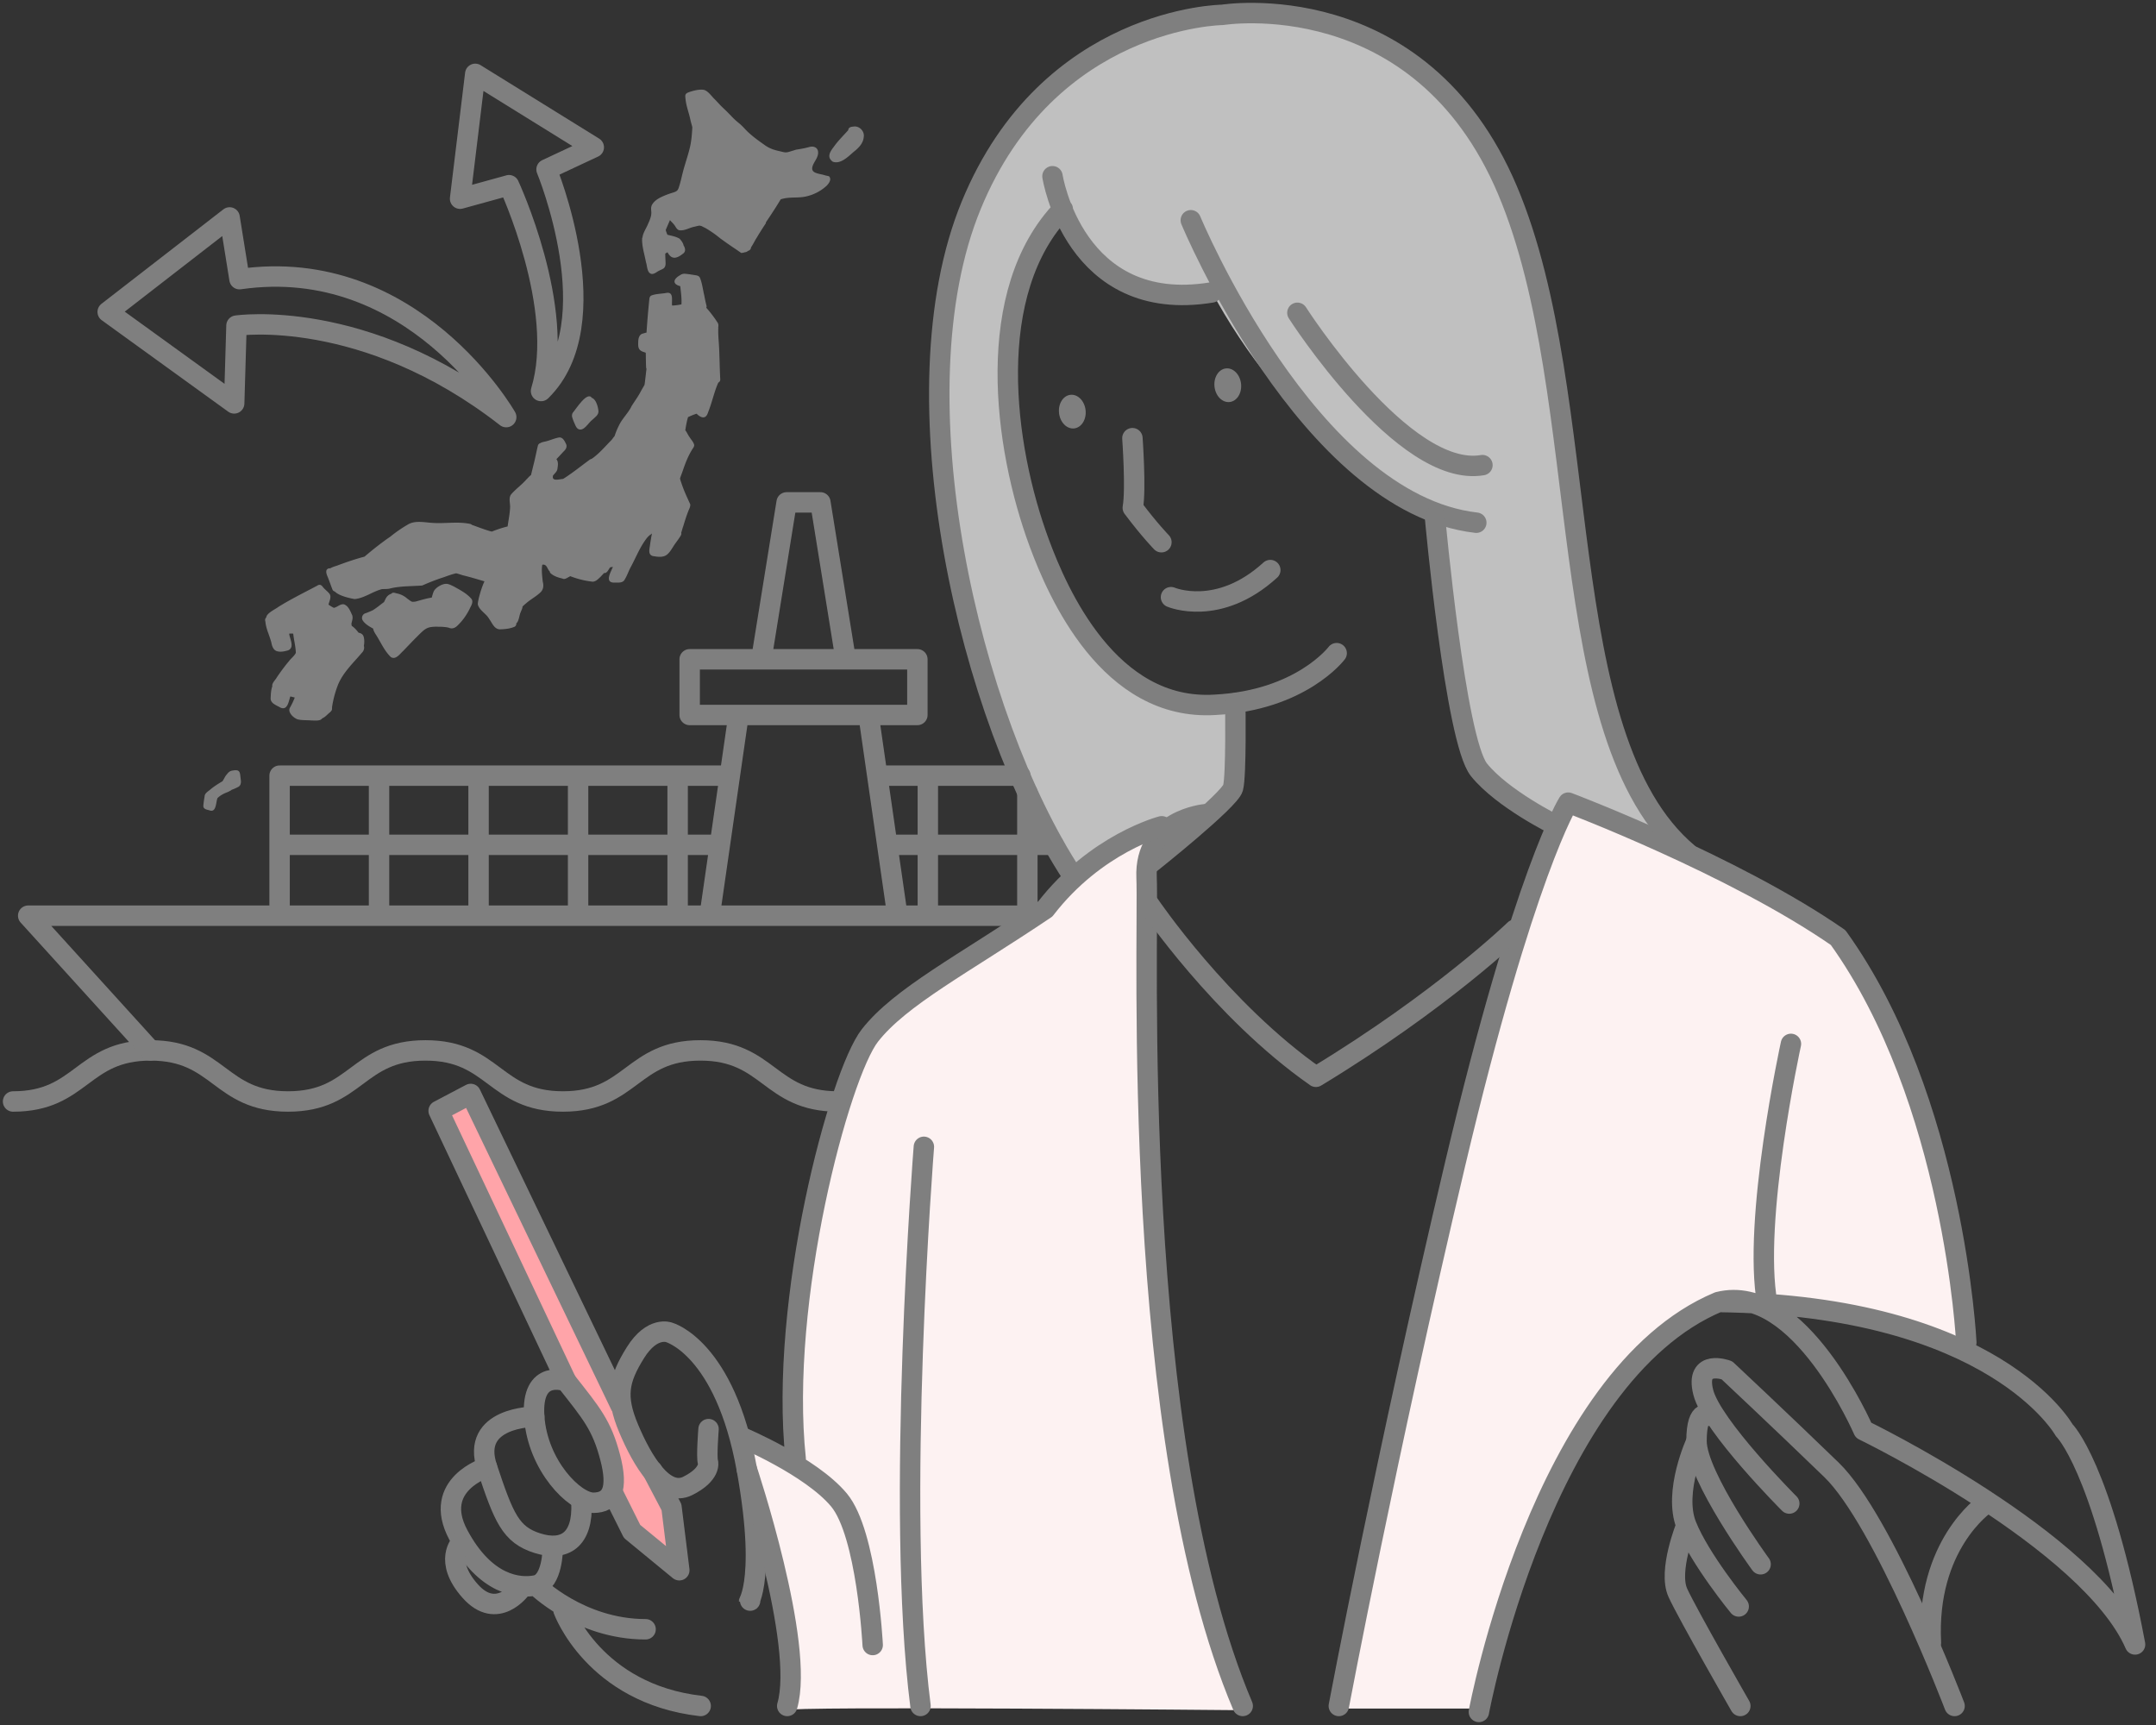 <svg width="165" height="132" viewBox="0 0 165 132" fill="none" xmlns="http://www.w3.org/2000/svg"><rect x="0" y="0" width="165" height="132" fill="#333333" stroke="none"/><path d="M33.828 84.924l9.527 20.886s2.336 2.146 3.219 5.11c.883 2.965.442 3.408.442 3.408l1.325 2.65 3.47 2.965-.756-5.175-6.058-12.366-9.023-18.55-2.146 1.072z" fill="#FFA4A9"/><path d="M56.633 110.215s3.355 10.845 3.615 14.888c.26 4.043-.344 6.093-.172 5.765.172-.328 35.027 0 35.027 0s-6.713-18.331-7.358-41.954c-.387-17.686.129-23.495.129-23.495l4.055-2.638s-3.797.186-5.992 1.478c-2.194 1.291-5.55 5.034-5.55 5.034s-12.263 8.132-14.2 10.068c-1.936 1.937-4.776 19.492-4.776 19.492s-1.42 10.069-.516 13.297c-2.324-1.292-4.26-1.937-4.26-1.937l-.002.002zm45.57 20.527h11.059s3.702-15.621 8.349-21.988c4.647-6.367 8.263-8.692 9.724-9.122 1.462-.43 3.96.43 3.96.43s10.672.344 15.231 3.701c.43-10.326-6.455-28.571-9.724-32.1-7.573-5.422-20.708-10.116-20.708-10.116s-1.754 2.628-2.958 6.414c-1.206 3.787-4.991 18.073-4.991 18.073s-6.799 29.519-7.573 34.252c-.774 4.734-2.367 10.456-2.367 10.456h-.002z" fill="#FDF2F2"/><path d="M82.13 66.97c.667-.475 5.043-3.33 6.28-3.426 2.855-.475 3.52-.76 3.52-.76l2.378-2.283.381-6.564s-6.375 1.047-9.894-3.426c-3.52-4.471-6.471-11.038-7.137-15.89-.667-4.853-.475-9.895.474-12.846.95-2.95 3.045-5.423 3.045-5.423s2.189 7.423 11.417 5.709c5.709 10.752 14.176 16.08 17.602 17.602.571 11.894 1.333 16.746 2.474 18.458 1.142 1.712 6.375 4.948 6.375 4.948l1.048-1.522 8.659 3.234s-3.615-3.234-5.9-11.798c-2.283-8.563-2.949-23.596-4.948-30.828-1.997-7.231-5.423-18.554-19.22-20.743C84.886-.777 77.656 9.405 76.419 11.498c-1.237 2.093-4.282 6.47-4.378 17.792-.096 11.32 3.426 23.216 3.426 23.216l3.14 7.993 3.52 6.471h.004z" fill="silver"/><path d="M82.207 32.783c.561-.062.952-.688.873-1.398-.078-.71-.597-1.235-1.158-1.173-.56.062-.952.688-.873 1.398.078.71.597 1.236 1.158 1.173zm11.898-2.019c.561-.062.953-.688.874-1.398-.079-.71-.597-1.236-1.158-1.174-.561.062-.953.688-.874 1.399.079.71.597 1.235 1.158 1.173z" fill="#7F7F7F"/><path d="M86.664 33.53s.283 3.923.03 5.327c1.283 1.708 2.19 2.634 2.19 2.634" stroke="#7F7F7F" stroke-width="1.563" stroke-linecap="round" stroke-linejoin="round"/><path d="M81.337 16.004c-6.07 6.304-4.563 18.102-1.788 25.585 1.39 3.743 5.32 12.854 13.445 12.343 6.586-.34 9.302-3.951 9.302-3.951m-12.679-4.284s3.627 1.553 7.6-2.074m-6.084-26.769s8.982 21.674 21.849 23.144M80.547 13.486s1.642 10.622 12.177 8.894m6.566 1.556s8.117 12.694 14.162 11.657" stroke="#7F7F7F" stroke-width="1.563" stroke-linecap="round" stroke-linejoin="round"/><path d="M109.82 39.566s1.554 17.098 3.368 19.344c1.813 2.245 5.872 4.23 5.872 4.23m-24.523-9.325s.086 5.526-.172 6.476c-.26.95-6.248 5.712-6.248 5.712" stroke="#7F7F7F" stroke-width="1.563" stroke-linecap="round" stroke-linejoin="round"/><path d="M102.461 130.543s3.615-19.164 8.908-41.498c5.292-22.333 8.649-27.625 8.649-27.625s12.65 4.776 20.655 10.326c8.907 12.392 9.81 30.981 9.81 30.981M92.245 62.305s-4.69.406-4.497 4.86c.194 4.454-1.356 42.851 7.358 63.377" stroke="#7F7F7F" stroke-width="1.563" stroke-linecap="round" stroke-linejoin="round"/><path d="M87.953 69.217s5.466 8.09 12.754 13.181c9.644-5.841 15.218-11.252 15.218-11.252m-33.858-4.174c-7.874-12.005-13.684-36.791-7.745-51.249C80.261 1.266 93.556 1.137 93.556 1.137s15.103-2.453 21.816 13.425c6.712 15.879 3.226 41.826 13.812 50.733m-71.775 57.186c-.516.516 1.42-.773-.258-10.068-1.68-9.295-5.94-10.455-5.94-10.455s-1.291-.516-2.581 1.549c-1.29 2.066-1.55 3.356-.516 5.808 1.034 2.453 2.71 5.293 4.518 4.39 1.808-.903 1.55-1.808 1.55-1.808-.129-.387.043-2.539.043-2.539m-10.888-3.659s-2.71-1.032-2.453 2.71c.258 3.745 3.098 6.584 4.519 6.584 1.42 0 1.937-1.032 1.291-3.484-.644-2.453-1.42-3.356-3.355-5.808l-.002-.002z" stroke="#7F7F7F" stroke-width="1.563" stroke-linecap="round" stroke-linejoin="round"/><path d="M40.886 108.41s-4.905 0-3.615 3.874c1.29 3.873 1.807 5.163 3.873 5.808 2.066.645 3.485-.258 3.356-3.098" stroke="#7F7F7F" stroke-width="1.563" stroke-linecap="round" stroke-linejoin="round"/><path d="M37.268 112.281s-4.26 1.292-2.195 5.163c2.066 3.874 4.647 4.132 5.94 3.874 1.29-.258 1.29-2.84 1.29-2.84m1.035-12.78L33.57 85.003l2.453-1.292 11.446 23.795m-.516 6.841l1.419 2.839 3.615 2.971-.598-4.825-1.467-2.793m-8.906 8.779s3.355 3.356 8.391 3.356m-6.282-1.461s2.324 6.385 10.498 7.33m3.525-18.133s4.476 13.399 3.098 18.132m-3.527-20.583s5.335 2.238 7.487 4.819c2.151 2.582 2.581 11.102 2.581 11.102m22.12-62.652S83.873 64.52 80 69.555c-6.326 4.26-11.103 6.712-13.426 9.681-2.324 2.968-6.971 20.268-5.68 32.402m9.811-23.882s-2.195 27.684-.258 42.787m79.137 0s-5.421-14.2-9.423-18.073c-4.003-3.873-8.003-7.616-8.003-7.616s-2.453-.903-1.808 1.679c.645 2.581 6.584 8.52 6.584 8.52m-6.066-6.712s-1.032-.774-1.032 1.936c0 2.711 4.905 9.424 4.905 9.424" stroke="#7F7F7F" stroke-width="1.563" stroke-linecap="round" stroke-linejoin="round"/><path d="M129.835 110.277s-1.807 3.874-.774 6.455c1.032 2.582 4.003 6.197 4.003 6.197m-4.008-6.199s-1.42 3.485-.645 5.164c.774 1.678 4.777 8.649 4.777 8.649" stroke="#7F7F7F" stroke-width="1.563" stroke-linecap="round" stroke-linejoin="round"/><path d="M113.18 131s4.776-25.689 18.331-31.368c6.197-1.55 11.102 9.81 11.102 9.81s17.297 8.392 20.784 16.394c-2.582-13.683-5.421-16.394-5.421-16.394s-5.293-9.552-26.463-9.81m20.392 15.489s-4.518 3.098-4.131 10.586M137.061 79.88s-2.968 13.556-1.807 19.88M64.123 84.287c-5.26 0-5.26-3.908-10.52-3.908s-5.26 3.908-10.52 3.908c-5.259 0-5.26-3.908-10.52-3.908-5.259 0-5.26 3.908-10.52 3.908s-5.26-3.908-10.521-3.908C6.26 80.379 6.26 84.287 1 84.287" stroke="#7F7F7F" stroke-width="1.563" stroke-linecap="round" stroke-linejoin="round"/><path d="M11.517 80.38l-9.36-10.31h76.68m-24.509-.13l2.195-15.231m13.684-4.259H52.781v4.26h17.426v-4.26zm-1.544 19.49L66.47 54.71m-1.75-4.261l-1.936-12.006h-2.582L58.266 50.45m-3.18 14.198h-33.39m34.039-5.293H21.398V69.94m59.248-5.292H68.383m9.709-5.293H67.391m-45.993 0V69.94m7.61-10.585V69.94m7.617-10.585V69.94m7.617-10.585V69.94m7.618-10.585V69.94m19.148-10.585V69.94m7.617-9.293v9.294" stroke="#7F7F7F" stroke-width="1.563" stroke-linecap="round" stroke-linejoin="round"/><path d="M17.73 58.978c-.145.027-.265.135-.368.277-.139.137-.254.436-.342.532-.338.201-.672.407-.97.668-.166.131-.377.253-.392.487-.031.191-.063.385-.084.578-.008.088-.028.194.015.276.094.156.303.166.46.219.514.176.47-.633.594-.94.224-.225.512-.364.805-.473.076-.043.201-.09.273-.16.167-.06.33-.131.487-.215.215-.088.254-.332.223-.538-.084-.574.008-.861-.706-.71l.004-.001zm10.087-10.301c-.074-.166-.215-.233-.373-.26-.154-.198-.32-.391-.527-.526a1.91 1.91 0 01-.022-.182c.053-.203.127-.41.064-.621-.144-.31-.29-.733-.646-.846-.284-.037-.497.219-.76.271a2.362 2.362 0 01-.409-.246c.049-.254.22-.53.102-.784-.118-.181-.305-.308-.45-.467-.082-.074-.129-.18-.227-.236-.117-.063-.23-.01-.33.057-.977.517-1.993 1.016-2.935 1.604-.213.17-.903.475-.926.803a.27.27 0 00-.044.05.281.281 0 00-.025.257c.027.301.11.592.215.876.086.246.176.492.244.742.047.276.155.598.46.67.271.073.562-.003.826-.074.52-.232.116-.871.077-1.276.101-.015.209-.006.31-.004.047.479.186.983.2 1.474-.124.254-.38.428-.544.656-.328.385-.623.796-.909 1.214-.103.2-.41.463-.345.692-.116.27-.118.71-.131.903-.014.416.467.55.76.727.541.236.625-.505.746-.858.065.013.13.029.194.047.025.005.086.021.146.039a5.928 5.928 0 01-.347.738.394.394 0 00-.034.384c.108.248.344.441.589.543.348.088.715.053 1.073.088.234-.002.682.06.815-.16.216-.079.425-.33.588-.454.04-.039.084-.078.117-.125.074-.092.041-.203.057-.309a7.879 7.879 0 01.453-1.686c.397-.964 1.182-1.68 1.84-2.463.128-.119.2-.353.136-.51.058-.267.033-.606-.031-.742l.003-.006zm6.953-3.782c-.21-.09-.42-.229-.656-.219-.31.012-.793.297-.922.585-.068.15-.102.312-.152.469-.385.058-.757.17-1.132.275a1.01 1.01 0 01-.38.041c-.13-.06-.241-.156-.357-.238a1.709 1.709 0 00-.8-.399c-.15-.03-.3-.12-.425.026-.203.062-.37.215-.473.467-.03.056-.058.115-.088.173-.258.182-.494.393-.762.56a.637.637 0 01-.092.062 6.57 6.57 0 01-.545.227.371.371 0 00-.24.53c.183.298.502.476.81.646.03.194.16.383.266.55.342.543.616 1.186 1.1 1.639a.39.39 0 00.196.055c.283 0 .522-.338.723-.518.383-.395.756-.798 1.151-1.183.553-.55.698-.703 1.52-.685.28.001.562.011.833.074.235.115.483.027.655-.15.387-.364.7-.802.936-1.277.103-.234.31-.502.158-.76-.346-.418-.856-.686-1.325-.946v-.004z" fill="#7F7F7F"/><path d="M54.965 25.084c.015-.12.033-.246-.026-.361a8.581 8.581 0 00-.887-1.173.265.265 0 00.014-.174c-.073-.267-.123-.543-.178-.815-.102-.431-.152-.9-.325-1.315-.07-.139-.228-.172-.367-.191-.236-.035-.475-.08-.713-.1a.56.56 0 00-.426.098c-.498.27-.66.672.004.846.049.465.12.922.09 1.393a5.285 5.285 0 01-.589.084h-.127c-.052-.332.15-1.022-.39-.969-.395.08-.845.063-1.214.213-.114.072-.137.213-.143.338-.084.829-.156 1.66-.209 2.492-.113.023-.228.062-.318.084-.264.098-.315.406-.317.657-.004.177-.018.4.098.549.12.154.304.185.477.252.01.181.007.361.011.543.004.188.008.375.016.563 0 .045.012.084.03.12-.03.255-.057.511-.089.765-.02.157-.033.315-.062.467-.094.178-.202.348-.297.526-.2.381-.458.725-.684 1.088-.26.548-.725.956-.981 1.507a5.22 5.22 0 00-.327.796c-.105.117-.197.275-.293.361-.469.477-.915 1.012-1.47 1.388a.253.253 0 00-.086.03h-.001a.3.3 0 00-.06.034c-.673.493-1.322 1.022-2.03 1.468-.27.011-.9.23-.771-.26.123-.166.308-.293.336-.514.033-.239.093-.538-.08-.735.195-.201.383-.408.574-.614.158-.138.266-.355.162-.558-.107-.227-.258-.542-.559-.487-.326.064-.629.203-.951.287-.137.037-.33.057-.448.139a.267.267 0 00-.191.186c-.114.451-.194.91-.311 1.364l-.219.897c-.131.088-.25.244-.35.334-.342.395-.772.698-1.12 1.085-.275.273-.125.672-.129 1.014-.015.504-.123.998-.191 1.497a9.014 9.014 0 00-1.208.396c-.518-.129-1.02-.34-1.528-.516a.231.231 0 00-.139-.074c-.93-.195-1.919-.01-2.869-.076-.64-.037-1.37-.22-1.944.158a9.799 9.799 0 00-1.273.884c-.684.467-1.358 1-1.99 1.54-.671.175-1.347.406-2.006.652-.166.067-.436.127-.617.245a.272.272 0 00-.098 0c-.332.078-.188.45-.092.664.123.309.23.623.35.934a.262.262 0 00.191.174c.309.33 1.147.518 1.519.577.744-.07 1.362-.571 2.075-.757.219-.021.444.006.66-.058.796-.19 1.62-.159 2.432-.221.518-.229 1.047-.44 1.589-.614.332-.115.664-.244 1.01-.322.192.045.375.117.567.166.537.13 1.069.295 1.6.45-.264.556-.521 1.524-.51 1.762.117.467.63.692.86 1.1.233.305.395.817.848.811.372-.011.766-.048 1.108-.2a.246.246 0 00.127-.259c.208-.148.229-.635.333-.84.048-.137.15-.307.144-.45.096-.082.184-.172.258-.226.332-.303.733-.503 1.065-.807.282-.23.315-.546.225-.88-.043-.424-.107-.862-.033-1.284.371-.056.363.33.566.506a.26.26 0 00.102.178c.246.2.551.303.858.371.004 0 .008 0 .01.002a.22.22 0 00.053.024c.103.031.203-.01.297-.06.084-.05.17-.096.256-.143a6.718 6.718 0 001.708.422c.246-.004.426-.205.596-.362.096-.1.19-.203.283-.303.227.038.336-.271.463-.434l.02-.003.193-.036c-.14.358-.652 1.18.059 1.208.262-.017.58.057.784-.146.217-.31.33-.684.508-1.019.412-.754.72-1.583 1.272-2.278.074-.077.143-.163.236-.215a.267.267 0 00.084-.077.33.33 0 00.041-.013c-.058.32-.117.643-.158.967-.062.358-.121.73.354.768.885.149 1.053-.127 1.487-.825.176-.26.375-.506.536-.78a.286.286 0 00.025-.206c.063-.174.104-.37.154-.487.116-.383.223-.74.372-1.118.062-.184.187-.361.164-.563-.245-.541-.489-1.047-.676-1.624-.04-.115-.08-.228-.108-.348.07-.224.162-.445.237-.668.178-.522.37-1.012.656-1.491.07-.137.213-.262.19-.428-.06-.225-.242-.397-.358-.594-.097-.117-.193-.358-.32-.512.054-.338.107-.668.21-1.006.214-.098.429-.192.654-.262.35.345.723.445.885-.122.295-.72.445-1.498.756-2.21a.263.263 0 00.031-.055.245.245 0 00.141-.232c-.059-1.038-.047-2.078-.135-3.113-.014-.278-.031-.555-.015-.833l-.008-.008z" fill="#7F7F7F"/><path d="M44.24 32.823c.435.242.786-.486 1.1-.707.195-.192.486-.358.458-.67-.025-.304-.183-.902-.502-1.001-.355-.536-1.223.871-1.46 1.137-.148.225.002.487.084.707.092.182.141.415.319.534h.002zm19.19-19.348l.029.005h.01l-.04-.007v.002z" fill="#7F7F7F"/><path d="M63.449 13.498c-.059-.037-.147-.039-.276-.074-.09-.025-.177-.053-.27-.072-.576-.121-.967-.213-.609-.878.121-.224.276-.44.31-.691.065-.456-.286-.641-.666-.534a6.52 6.52 0 01-.61.137 14.01 14.01 0 01-.41.068l-.135.043c-.101.032-.203.063-.303.092l-.037.012c-.097.03-.195.056-.297.058h-.017a.772.772 0 01-.164-.019c-.02-.004-.04-.008-.06-.014-.54-.127-.912-.193-1.365-.514-.461-.324-.925-.654-1.333-1.045-.1-.096-.193-.2-.291-.301a4.651 4.651 0 00-.281-.274c-.118-.098-.239-.193-.352-.297a5.842 5.842 0 01-.333-.33 15.825 15.825 0 00-.656-.649c-.221-.207-.414-.442-.63-.653-.23-.228-.498-.627-.81-.688-.323-.062-.825.07-1.128.178-.322.116-.295.23-.26.55.06.566.28 1.08.385 1.637l.133.49c-.02.403-.049.806-.115 1.204v.002a4.39 4.39 0 01-.055.278c-.121.543-.303 1.069-.457 1.602-.09.313-.165.63-.24.946-.034.135-.071.27-.112.405-.112.379-.14.46-.51.574a6.25 6.25 0 00-.915.35c-.246.123-.486.282-.639.512-.182.274-.08.461-.096.747-.015.264-.154.58-.265.817-.07.209-.383.67-.405.985a.282.282 0 00-.031.074c-.032.611.181 1.223.289 1.823.105.285.07.83.428.913l.039.002c.211 0 .373-.176.559-.258.107-.059.225-.094.324-.166.159-.12.164-.329.15-.51-.007-.207-.02-.415-.02-.622.054-.04.115-.072.175-.101.336.64.77.441 1.235.062.18-.178.102-.412-.013-.602-.026-.18-.19-.379-.297-.5-.278-.168-.618-.223-.934-.303a2.5 2.5 0 01-.132-.363l.069-.165c.084-.197.17-.396.258-.594.105.13.236.243.332.372.111.142.18.346.367.402.409.069.79-.201 1.187-.271.127-.032.254-.061.383-.088.008.005.014.013.021.02a.31.31 0 01.131.026c.032.016.065.032.096.051.055.028.111.053.166.08.133.07.26.153.387.235.28.178.541.379.8.588.236.168.468.338.709.502l-.004-.002.174.118c.004.004.01.006.013.01.014.01.028.017.041.027l.165.11c.119.08.236.162.353.244l.127.088h.016a.74.74 0 00.252-.05h.008a.39.39 0 00.244-.103l.084-.035a.26.26 0 00.147-.233c.176-.256.322-.574.426-.72.227-.386.469-.763.715-1.134v-.065c.356-.526.706-1.055 1.036-1.598l.1-.165c.029-.007.06-.017.09-.025.603-.174 1.195-.057 1.805-.184a3.416 3.416 0 001.587-.8c.133-.122.336-.372.301-.574-.018-.1-.047-.148-.092-.175l.008.005zM65.31 9.69c-.176 0-.387.065-.393.27-.377.42-.784.815-1.11 1.28-.28.365-.555.776-.082 1.13.58.222 1.164-.362 1.567-.716.385-.303.774-.662.811-1.182.074-.438-.356-.868-.793-.784v.002z" fill="#7F7F7F"/><path d="M38.955 14.173l-3.744 1.032 1.16-9.553 9.072 5.62-3.615 1.691s4.872 11.794-.422 16.958c1.937-6.326-2.453-15.75-2.453-15.75l.002.002zm-.215 17.744S31.628 19.44 18.33 21.362l-.758-4.723-9.33 7.23 9.68 6.999.176-5.95s9.796-1.457 20.643 7zm-3.446 86.132s-1.378 1.378.688 3.701c2.065 2.324 3.873-.172 3.873-.172" stroke="#7F7F7F" stroke-width="1.563" stroke-linecap="round" stroke-linejoin="round"/></svg>